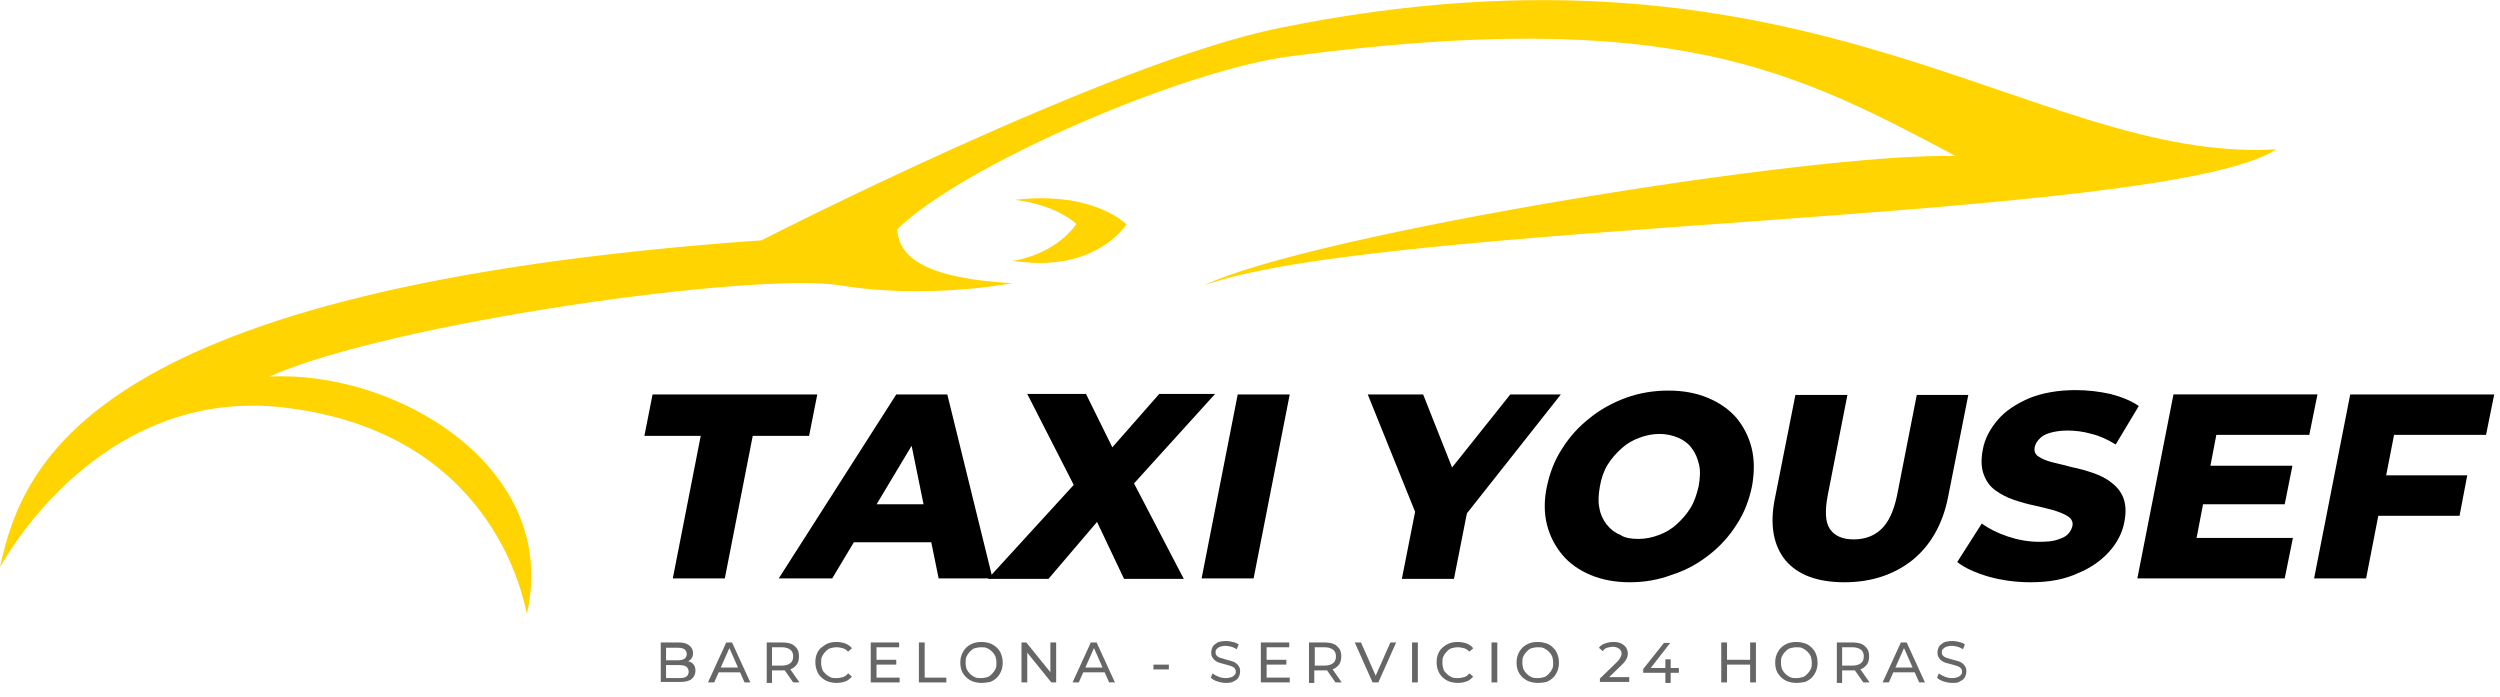 <?xml version="1.0" encoding="utf-8"?>
<!-- Generator: Adobe Illustrator 25.1.0, SVG Export Plug-In . SVG Version: 6.00 Build 0)  -->
<svg version="1.1" xmlns="http://www.w3.org/2000/svg" xmlns:xlink="http://www.w3.org/1999/xlink" x="0px" y="0px" width="519.1px"
	 height="144.8px" viewBox="0 0 519.1 144.8" style="enable-background:new 0 0 519.1 144.8;" xml:space="preserve">
<style type="text/css">
	.st0{fill:#666666;}
	.st1{fill:#FFD400;}
</style>
<g id="BACKGROUND">
</g>
<g id="OBJECTS">
	<g>
		<g>
			<g>
				<g>
					<path d="M139.7,120.1l5.8-29.6h-11.7l1.7-8.6h34.2l-1.7,8.6h-11.7l-5.8,29.6H139.7z"/>
					<path d="M161.7,120.1l24.4-38.2h10.6l9.4,38.2h-11.2l-6.7-32.9h4.3l-19.7,32.9H161.7z M172.4,112.6l4.3-7.9h18.7l1.2,7.9H172.4
						z"/>
					<path d="M205.2,120.1l21.3-23.3l-1.6,7.7l-11.6-22.7h12.2l7.3,14.8h-5.1l13-14.8h11.6L232,104.2l1.5-7.6l12.3,23.6h-12.4
						l-7.4-15.6h5l-13.3,15.6H205.2z"/>
					<path d="M249.5,120.1l7.5-38.2h10.8l-7.5,38.2H249.5z"/>
				</g>
			</g>
		</g>
		<g>
			<g>
				<g>
					<path d="M291.1,120.1l3.2-16.2l1.2,6.5L284,81.9h11.5l8.2,20.7h-6.6l16.5-20.7h10.5l-22.6,28.6l3.6-6.5l-3.2,16.2H291.1z"/>
					<path d="M338.4,120.9c-3,0-5.7-0.5-8.1-1.5c-2.4-1-4.4-2.4-5.9-4.2c-1.5-1.8-2.6-3.9-3.2-6.3c-0.6-2.4-0.6-5.1,0-7.9
						c0.6-2.8,1.6-5.5,3.2-7.9c1.5-2.4,3.4-4.5,5.7-6.3c2.2-1.8,4.8-3.2,7.5-4.2c2.8-1,5.7-1.5,8.8-1.5c3.1,0,5.8,0.5,8.2,1.5
						c2.4,1,4.4,2.4,5.9,4.1c1.5,1.8,2.6,3.9,3.2,6.3c0.6,2.4,0.6,5,0.1,7.9c-0.6,2.9-1.6,5.6-3.2,8c-1.5,2.4-3.4,4.5-5.7,6.3
						c-2.3,1.8-4.8,3.2-7.6,4.1C344.4,120.4,341.5,120.9,338.4,120.9z M340.2,111.9c1.5,0,2.9-0.3,4.2-0.8c1.4-0.5,2.6-1.2,3.7-2.2
						c1.1-1,2.1-2.1,2.9-3.4c0.8-1.3,1.3-2.8,1.7-4.5c0.3-1.7,0.4-3.2,0.1-4.5c-0.3-1.3-0.8-2.5-1.5-3.4c-0.7-1-1.7-1.7-2.8-2.2
						c-1.2-0.5-2.5-0.8-3.9-0.8c-1.5,0-2.9,0.3-4.2,0.8c-1.4,0.5-2.6,1.2-3.7,2.2c-1.1,1-2.1,2.1-2.9,3.4c-0.8,1.3-1.3,2.8-1.6,4.5
						c-0.3,1.7-0.4,3.2-0.1,4.5c0.2,1.3,0.8,2.5,1.5,3.4c0.8,1,1.7,1.7,2.9,2.2C337.4,111.7,338.7,111.9,340.2,111.9z"/>
					<path d="M383,120.9c-5.6,0-9.7-1.5-12.3-4.6c-2.5-3.1-3.3-7.5-2.1-13.1l4.2-21.2h10.8l-4.1,20.9c-0.6,3.2-0.5,5.6,0.5,7
						c1,1.4,2.6,2.1,4.9,2.1s4.2-0.7,5.7-2.1c1.5-1.4,2.6-3.7,3.3-7l4.1-20.9h10.7l-4.2,21.2c-1.1,5.6-3.6,10-7.4,13.1
						C393.3,119.3,388.6,120.9,383,120.9z"/>
					<path d="M421.7,120.9c-3.2,0-6.1-0.4-8.9-1.2c-2.7-0.8-4.9-1.8-6.4-3l5.1-8c1.5,1.1,3.3,2,5.4,2.7c2.1,0.7,4.3,1.1,6.5,1.1
						c1.5,0,2.8-0.1,3.7-0.4c0.9-0.3,1.7-0.6,2.2-1.1c0.5-0.5,0.8-1,1-1.7c0.2-0.8-0.1-1.5-0.8-2c-0.7-0.5-1.7-0.9-2.9-1.3
						c-1.2-0.3-2.6-0.7-4-1c-1.5-0.3-2.9-0.7-4.4-1.2c-1.5-0.5-2.8-1.2-3.9-2c-1.1-0.8-1.9-1.9-2.4-3.3c-0.5-1.3-0.6-3-0.2-5.1
						c0.4-2.3,1.5-4.3,3.1-6.2c1.6-1.9,3.8-3.3,6.5-4.5c2.7-1.1,6-1.7,9.7-1.7c2.5,0,4.9,0.3,7.2,0.8c2.3,0.6,4.3,1.4,5.9,2.5
						l-4.8,8c-1.6-1-3.3-1.8-5-2.2c-1.7-0.5-3.4-0.7-5-0.7c-1.5,0-2.7,0.2-3.7,0.5c-1,0.3-1.7,0.7-2.2,1.3c-0.5,0.5-0.8,1.1-0.9,1.6
						c-0.2,0.9,0.1,1.6,0.8,2c0.7,0.5,1.7,0.9,2.9,1.2c1.2,0.3,2.6,0.6,4,1c1.5,0.3,2.9,0.7,4.4,1.2c1.4,0.5,2.7,1.1,3.8,2
						c1.1,0.8,2,1.9,2.5,3.2c0.5,1.3,0.6,3,0.2,5c-0.4,2.2-1.5,4.3-3.1,6.1s-3.8,3.4-6.5,4.5C428.7,120.3,425.5,120.9,421.7,120.9z"
						/>
					<path d="M456.1,111.7h20l-1.7,8.4h-30.6l7.5-38.2h29.9l-1.7,8.4h-19.3L456.1,111.7z M458.3,96.7H476l-1.6,8h-17.7L458.3,96.7z"
						/>
					<path d="M491.3,120.1h-10.8l7.5-38.2h29.9l-1.7,8.4h-19.1L491.3,120.1z M494.7,98.7h17.6l-1.6,8.4h-17.6L494.7,98.7z"/>
				</g>
			</g>
		</g>
		<g>
			<g>
				<path class="st0" d="M137.2,141.7v-8.3h3.7c1,0,1.7,0.2,2.2,0.6c0.5,0.4,0.8,0.9,0.8,1.6c0,0.5-0.1,0.8-0.3,1.1
					c-0.2,0.3-0.5,0.5-0.8,0.7s-0.7,0.2-1.1,0.2l0.2-0.4c0.5,0,0.9,0.1,1.3,0.2s0.7,0.4,0.9,0.7c0.2,0.3,0.3,0.7,0.3,1.2
					c0,0.7-0.3,1.3-0.8,1.7s-1.3,0.6-2.4,0.6H137.2z M138.3,140.8h2.7c0.7,0,1.2-0.1,1.5-0.3c0.3-0.2,0.5-0.6,0.5-1
					c0-0.5-0.2-0.8-0.5-1.1c-0.3-0.2-0.9-0.3-1.5-0.3h-2.8v-1h2.5c0.6,0,1.1-0.1,1.4-0.3c0.3-0.2,0.5-0.6,0.5-1c0-0.4-0.2-0.8-0.5-1
					c-0.3-0.2-0.8-0.3-1.4-0.3h-2.4V140.8z"/>
				<path class="st0" d="M147,141.7l3.8-8.3h1.2l3.8,8.3h-1.2l-3.4-7.7h0.5l-3.4,7.7H147z M148.6,139.6l0.3-1h4.7l0.3,1H148.6z"/>
				<path class="st0" d="M159.2,141.7v-8.3h3.2c0.7,0,1.4,0.1,1.9,0.3c0.5,0.2,0.9,0.6,1.2,1c0.3,0.4,0.4,1,0.4,1.6
					s-0.1,1.1-0.4,1.6c-0.3,0.4-0.7,0.8-1.2,1c-0.5,0.2-1.1,0.3-1.9,0.3h-2.6l0.5-0.5v3.1H159.2z M160.3,138.8l-0.5-0.6h2.6
					c0.8,0,1.3-0.2,1.7-0.5c0.4-0.3,0.6-0.8,0.6-1.4s-0.2-1.1-0.6-1.4c-0.4-0.3-1-0.5-1.7-0.5h-2.6l0.5-0.6V138.8z M164.7,141.7
					l-2.1-3h1.3l2.1,3H164.7z"/>
				<path class="st0" d="M173.7,141.8c-0.6,0-1.2-0.1-1.8-0.3c-0.5-0.2-1-0.5-1.4-0.9c-0.4-0.4-0.7-0.8-0.9-1.4s-0.3-1.1-0.3-1.7
					c0-0.6,0.1-1.2,0.3-1.7c0.2-0.5,0.5-1,0.9-1.3s0.9-0.7,1.4-0.9s1.1-0.3,1.8-0.3c0.6,0,1.2,0.1,1.8,0.3c0.5,0.2,1,0.5,1.4,1
					l-0.8,0.7c-0.3-0.3-0.7-0.6-1.1-0.7s-0.8-0.2-1.3-0.2c-0.5,0-0.9,0.1-1.3,0.2s-0.7,0.4-1,0.7c-0.3,0.3-0.5,0.6-0.7,1
					s-0.2,0.8-0.2,1.3s0.1,0.9,0.2,1.3s0.4,0.7,0.7,1c0.3,0.3,0.6,0.5,1,0.7s0.8,0.2,1.3,0.2c0.5,0,0.9-0.1,1.3-0.2s0.8-0.4,1.1-0.8
					l0.8,0.7c-0.4,0.4-0.8,0.8-1.4,1C174.9,141.7,174.3,141.8,173.7,141.8z"/>
				<path class="st0" d="M181.9,140.7h4.9v1h-6v-8.3h5.9v1h-4.7V140.7z M181.8,137h4.3v1h-4.3V137z"/>
				<path class="st0" d="M190.8,141.7v-8.3h1.2v7.3h4.5v1H190.8z"/>
				<path class="st0" d="M203.8,141.8c-0.6,0-1.2-0.1-1.8-0.3c-0.5-0.2-1-0.5-1.4-0.9c-0.4-0.4-0.7-0.8-0.9-1.3
					c-0.2-0.5-0.3-1.1-0.3-1.7c0-0.6,0.1-1.2,0.3-1.7s0.5-1,0.9-1.4c0.4-0.4,0.9-0.7,1.4-0.9c0.5-0.2,1.1-0.3,1.8-0.3
					c0.6,0,1.2,0.1,1.8,0.3c0.5,0.2,1,0.5,1.4,0.9s0.7,0.8,0.9,1.4c0.2,0.5,0.3,1.1,0.3,1.7c0,0.6-0.1,1.2-0.3,1.7
					c-0.2,0.5-0.5,1-0.9,1.4c-0.4,0.4-0.9,0.7-1.4,0.9C205,141.7,204.4,141.8,203.8,141.8z M203.7,140.8c0.5,0,0.9-0.1,1.3-0.2
					s0.7-0.4,1-0.7s0.5-0.6,0.7-1c0.2-0.4,0.2-0.8,0.2-1.3s-0.1-0.9-0.2-1.3c-0.2-0.4-0.4-0.7-0.7-1s-0.6-0.5-1-0.7
					s-0.8-0.2-1.3-0.2c-0.5,0-0.9,0.1-1.3,0.2s-0.7,0.4-1,0.7s-0.5,0.6-0.7,1c-0.2,0.4-0.2,0.8-0.2,1.3s0.1,0.9,0.2,1.3
					c0.2,0.4,0.4,0.7,0.7,1s0.6,0.5,1,0.7S203.3,140.8,203.7,140.8z"/>
				<path class="st0" d="M212.1,141.7v-8.3h1l5.5,6.8h-0.5v-6.8h1.2v8.3h-1l-5.5-6.8h0.5v6.8H212.1z"/>
				<path class="st0" d="M222.7,141.7l3.8-8.3h1.2l3.8,8.3h-1.2l-3.4-7.7h0.5l-3.4,7.7H222.7z M224.3,139.6l0.3-1h4.7l0.3,1H224.3z"
					/>
				<path class="st0" d="M239.5,139v-1h3.2v1H239.5z"/>
				<path class="st0" d="M254.6,141.8c-0.6,0-1.2-0.1-1.8-0.3c-0.6-0.2-1-0.4-1.4-0.8l0.4-0.9c0.3,0.3,0.7,0.5,1.2,0.7
					c0.5,0.2,1,0.3,1.5,0.3c0.5,0,0.9-0.1,1.2-0.2c0.3-0.1,0.5-0.3,0.7-0.5s0.2-0.4,0.2-0.7c0-0.3-0.1-0.5-0.3-0.7s-0.4-0.3-0.7-0.4
					s-0.6-0.2-1-0.3s-0.7-0.2-1.1-0.3c-0.4-0.1-0.7-0.2-1-0.4s-0.5-0.4-0.7-0.7c-0.2-0.3-0.3-0.6-0.3-1.1c0-0.4,0.1-0.8,0.3-1.2
					c0.2-0.4,0.6-0.6,1-0.9c0.5-0.2,1.1-0.3,1.8-0.3c0.5,0,1,0.1,1.4,0.2c0.5,0.1,0.9,0.3,1.2,0.5l-0.4,1c-0.4-0.2-0.7-0.4-1.1-0.5
					s-0.8-0.2-1.2-0.2c-0.5,0-0.9,0.1-1.2,0.2c-0.3,0.1-0.5,0.3-0.7,0.5s-0.2,0.4-0.2,0.7c0,0.3,0.1,0.5,0.3,0.7
					c0.2,0.2,0.4,0.3,0.7,0.4c0.3,0.1,0.6,0.2,1,0.3c0.4,0.1,0.7,0.2,1.1,0.3s0.7,0.2,1,0.4s0.5,0.4,0.7,0.7
					c0.2,0.3,0.3,0.6,0.3,1.1c0,0.4-0.1,0.8-0.3,1.2s-0.6,0.7-1.1,0.9C255.9,141.7,255.3,141.8,254.6,141.8z"/>
				<path class="st0" d="M262.9,140.7h4.9v1h-6v-8.3h5.9v1h-4.7V140.7z M262.8,137h4.3v1h-4.3V137z"/>
				<path class="st0" d="M271.8,141.7v-8.3h3.2c0.7,0,1.4,0.1,1.9,0.3c0.5,0.2,0.9,0.6,1.2,1c0.3,0.4,0.4,1,0.4,1.6
					s-0.1,1.1-0.4,1.6c-0.3,0.4-0.7,0.8-1.2,1c-0.5,0.2-1.1,0.3-1.9,0.3h-2.6l0.5-0.5v3.1H271.8z M273,138.8l-0.5-0.6h2.6
					c0.8,0,1.3-0.2,1.7-0.5c0.4-0.3,0.6-0.8,0.6-1.4s-0.2-1.1-0.6-1.4c-0.4-0.3-1-0.5-1.7-0.5h-2.6l0.5-0.6V138.8z M277.3,141.7
					l-2.1-3h1.3l2.1,3H277.3z"/>
				<path class="st0" d="M285,141.7l-3.7-8.3h1.3l3.4,7.7h-0.7l3.4-7.7h1.2l-3.7,8.3H285z"/>
				<path class="st0" d="M293.2,141.7v-8.3h1.2v8.3H293.2z"/>
				<path class="st0" d="M302.7,141.8c-0.6,0-1.2-0.1-1.8-0.3c-0.5-0.2-1-0.5-1.4-0.9c-0.4-0.4-0.7-0.8-0.9-1.4
					c-0.2-0.5-0.3-1.1-0.3-1.7c0-0.6,0.1-1.2,0.3-1.7c0.2-0.5,0.5-1,0.9-1.3c0.4-0.4,0.9-0.7,1.4-0.9s1.1-0.3,1.8-0.3
					c0.6,0,1.2,0.1,1.8,0.3c0.5,0.2,1,0.5,1.4,1l-0.8,0.7c-0.3-0.3-0.7-0.6-1.1-0.7s-0.8-0.2-1.3-0.2c-0.5,0-0.9,0.1-1.3,0.2
					s-0.7,0.4-1,0.7c-0.3,0.3-0.5,0.6-0.7,1s-0.2,0.8-0.2,1.3s0.1,0.9,0.2,1.3s0.4,0.7,0.7,1c0.3,0.3,0.6,0.5,1,0.7s0.8,0.2,1.3,0.2
					c0.5,0,0.9-0.1,1.3-0.2s0.8-0.4,1.1-0.8l0.8,0.7c-0.4,0.4-0.8,0.8-1.4,1S303.4,141.8,302.7,141.8z"/>
				<path class="st0" d="M309.7,141.7v-8.3h1.2v8.3H309.7z"/>
				<path class="st0" d="M319.3,141.8c-0.6,0-1.2-0.1-1.8-0.3c-0.5-0.2-1-0.5-1.4-0.9c-0.4-0.4-0.7-0.8-0.9-1.3
					c-0.2-0.5-0.3-1.1-0.3-1.7c0-0.6,0.1-1.2,0.3-1.7c0.2-0.5,0.5-1,0.9-1.4c0.4-0.4,0.9-0.7,1.4-0.9c0.5-0.2,1.1-0.3,1.8-0.3
					c0.6,0,1.2,0.1,1.8,0.3s1,0.5,1.4,0.9s0.7,0.8,0.9,1.4c0.2,0.5,0.3,1.1,0.3,1.7c0,0.6-0.1,1.2-0.3,1.7c-0.2,0.5-0.5,1-0.9,1.4
					c-0.4,0.4-0.9,0.7-1.4,0.9C320.6,141.7,320,141.8,319.3,141.8z M319.3,140.8c0.5,0,0.9-0.1,1.3-0.2s0.7-0.4,1-0.7s0.5-0.6,0.7-1
					c0.2-0.4,0.2-0.8,0.2-1.3s-0.1-0.9-0.2-1.3c-0.2-0.4-0.4-0.7-0.7-1s-0.6-0.5-1-0.7s-0.8-0.2-1.3-0.2c-0.5,0-0.9,0.1-1.3,0.2
					s-0.7,0.4-1,0.7c-0.3,0.3-0.5,0.6-0.7,1c-0.2,0.4-0.2,0.8-0.2,1.3s0.1,0.9,0.2,1.3c0.2,0.4,0.4,0.7,0.7,1c0.3,0.3,0.6,0.5,1,0.7
					S318.9,140.8,319.3,140.8z"/>
				<path class="st0" d="M332.2,141.7v-0.8l3.4-3.3c0.3-0.3,0.5-0.5,0.7-0.8c0.1-0.2,0.2-0.4,0.3-0.6c0.1-0.2,0.1-0.4,0.1-0.5
					c0-0.4-0.2-0.8-0.5-1c-0.3-0.2-0.7-0.4-1.3-0.4c-0.4,0-0.8,0.1-1.2,0.2c-0.4,0.1-0.7,0.4-0.9,0.7l-0.8-0.7
					c0.3-0.4,0.7-0.7,1.3-0.9c0.5-0.2,1.1-0.3,1.8-0.3c0.6,0,1.1,0.1,1.5,0.3c0.4,0.2,0.8,0.5,1,0.8c0.2,0.3,0.4,0.8,0.4,1.2
					c0,0.3,0,0.5-0.1,0.8s-0.2,0.5-0.4,0.8c-0.2,0.3-0.5,0.6-0.9,1l-3,2.9l-0.3-0.5h5v1H332.2z"/>
				<path class="st0" d="M341.2,139.7v-0.8l4.3-5.4h1.3l-4.2,5.4l-0.6-0.2h6.6v1H341.2z M345.8,141.7v-2l0-1v-1.8h1.1v4.9H345.8z"/>
				<path class="st0" d="M358.6,141.7h-1.2v-8.3h1.2V141.7z M363.5,138h-5v-1h5V138z M363.4,133.4h1.2v8.3h-1.2V133.4z"/>
				<path class="st0" d="M373,141.8c-0.6,0-1.2-0.1-1.8-0.3c-0.5-0.2-1-0.5-1.4-0.9c-0.4-0.4-0.7-0.8-0.9-1.3
					c-0.2-0.5-0.3-1.1-0.3-1.7c0-0.6,0.1-1.2,0.3-1.7c0.2-0.5,0.5-1,0.9-1.4c0.4-0.4,0.9-0.7,1.4-0.9c0.5-0.2,1.1-0.3,1.8-0.3
					c0.6,0,1.2,0.1,1.8,0.3s1,0.5,1.4,0.9s0.7,0.8,0.9,1.4c0.2,0.5,0.3,1.1,0.3,1.7c0,0.6-0.1,1.2-0.3,1.7c-0.2,0.5-0.5,1-0.9,1.4
					c-0.4,0.4-0.9,0.7-1.4,0.9C374.2,141.7,373.6,141.8,373,141.8z M373,140.8c0.5,0,0.9-0.1,1.3-0.2s0.7-0.4,1-0.7s0.5-0.6,0.7-1
					c0.2-0.4,0.2-0.8,0.2-1.3s-0.1-0.9-0.2-1.3c-0.2-0.4-0.4-0.7-0.7-1s-0.6-0.5-1-0.7s-0.8-0.2-1.3-0.2c-0.5,0-0.9,0.1-1.3,0.2
					s-0.7,0.4-1,0.7c-0.3,0.3-0.5,0.6-0.7,1c-0.2,0.4-0.2,0.8-0.2,1.3s0.1,0.9,0.2,1.3c0.2,0.4,0.4,0.7,0.7,1c0.3,0.3,0.6,0.5,1,0.7
					S372.5,140.8,373,140.8z"/>
				<path class="st0" d="M381.4,141.7v-8.3h3.2c0.7,0,1.4,0.1,1.9,0.3c0.5,0.2,0.9,0.6,1.2,1c0.3,0.4,0.4,1,0.4,1.6
					s-0.1,1.1-0.4,1.6c-0.3,0.4-0.7,0.8-1.2,1c-0.5,0.2-1.1,0.3-1.9,0.3H382l0.5-0.5v3.1H381.4z M382.6,138.8l-0.5-0.6h2.6
					c0.8,0,1.3-0.2,1.7-0.5c0.4-0.3,0.6-0.8,0.6-1.4s-0.2-1.1-0.6-1.4c-0.4-0.3-1-0.5-1.7-0.5H382l0.5-0.6V138.8z M386.9,141.7
					l-2.1-3h1.3l2.1,3H386.9z"/>
				<path class="st0" d="M390.9,141.7l3.8-8.3h1.2l3.8,8.3h-1.2l-3.4-7.7h0.5l-3.4,7.7H390.9z M392.5,139.6l0.3-1h4.7l0.3,1H392.5z"
					/>
				<path class="st0" d="M405.4,141.8c-0.6,0-1.2-0.1-1.8-0.3s-1-0.4-1.4-0.8l0.4-0.9c0.3,0.3,0.7,0.5,1.2,0.7
					c0.5,0.2,1,0.3,1.5,0.3c0.5,0,0.9-0.1,1.2-0.2c0.3-0.1,0.5-0.3,0.7-0.5s0.2-0.4,0.2-0.7c0-0.3-0.1-0.5-0.3-0.7s-0.4-0.3-0.7-0.4
					c-0.3-0.1-0.6-0.2-1-0.3c-0.4-0.1-0.7-0.2-1.1-0.3c-0.4-0.1-0.7-0.2-1-0.4c-0.3-0.2-0.5-0.4-0.7-0.7c-0.2-0.3-0.3-0.6-0.3-1.1
					c0-0.4,0.1-0.8,0.3-1.2c0.2-0.4,0.6-0.6,1-0.9c0.5-0.2,1.1-0.3,1.8-0.3c0.5,0,1,0.1,1.4,0.2c0.5,0.1,0.9,0.3,1.2,0.5l-0.4,1
					c-0.4-0.2-0.7-0.4-1.1-0.5s-0.8-0.2-1.2-0.2c-0.5,0-0.9,0.1-1.2,0.2c-0.3,0.1-0.5,0.3-0.7,0.5s-0.2,0.4-0.2,0.7
					c0,0.3,0.1,0.5,0.3,0.7s0.4,0.3,0.7,0.4c0.3,0.1,0.6,0.2,1,0.3c0.4,0.1,0.7,0.2,1.1,0.3c0.4,0.1,0.7,0.2,1,0.4
					c0.3,0.2,0.5,0.4,0.7,0.7c0.2,0.3,0.3,0.6,0.3,1.1c0,0.4-0.1,0.8-0.3,1.2c-0.2,0.4-0.6,0.7-1.1,0.9
					C406.8,141.7,406.2,141.8,405.4,141.8z"/>
			</g>
		</g>
		<g>
			<path class="st1" d="M0,117.8c4.7-22,19.2-58.1,158.1-67.9c0,0,72.3-37,107.6-44.1C376.3-16.7,422.2,34,472.7,31
				c-23.3,15.1-186.4,14.9-222.8,28.3c21.5-10.5,126.2-27.7,156.2-26.9c-33.3-17.6-58.4-31.2-138.3-20.7
				c-22.2,2.9-67.8,22.5-81.5,35.9c0.3,5.8,5.8,10.2,23.9,11.2c0,0-17.6,3.4-35.4,0.5c-17.8-3-93.8,7.7-118.9,18.9
				c26.3-1.4,60.5,18.8,53.5,49.3c-0.8-3.8-7.5-38.4-51.5-43C19.5,80.7,0,117.8,0,117.8z M217.9,41.2c-2.4-0.1-4.8,0-7.1,0.3
				c8.8,1.1,12.7,5,12.7,5s-3.8,6.1-13.3,7.7c1.9,0.2,3.9,0.4,5.8,0.4c12.9,0,17.9-8,17.9-8S229,41.6,217.9,41.2z"/>
		</g>
	</g>
</g>
</svg>

